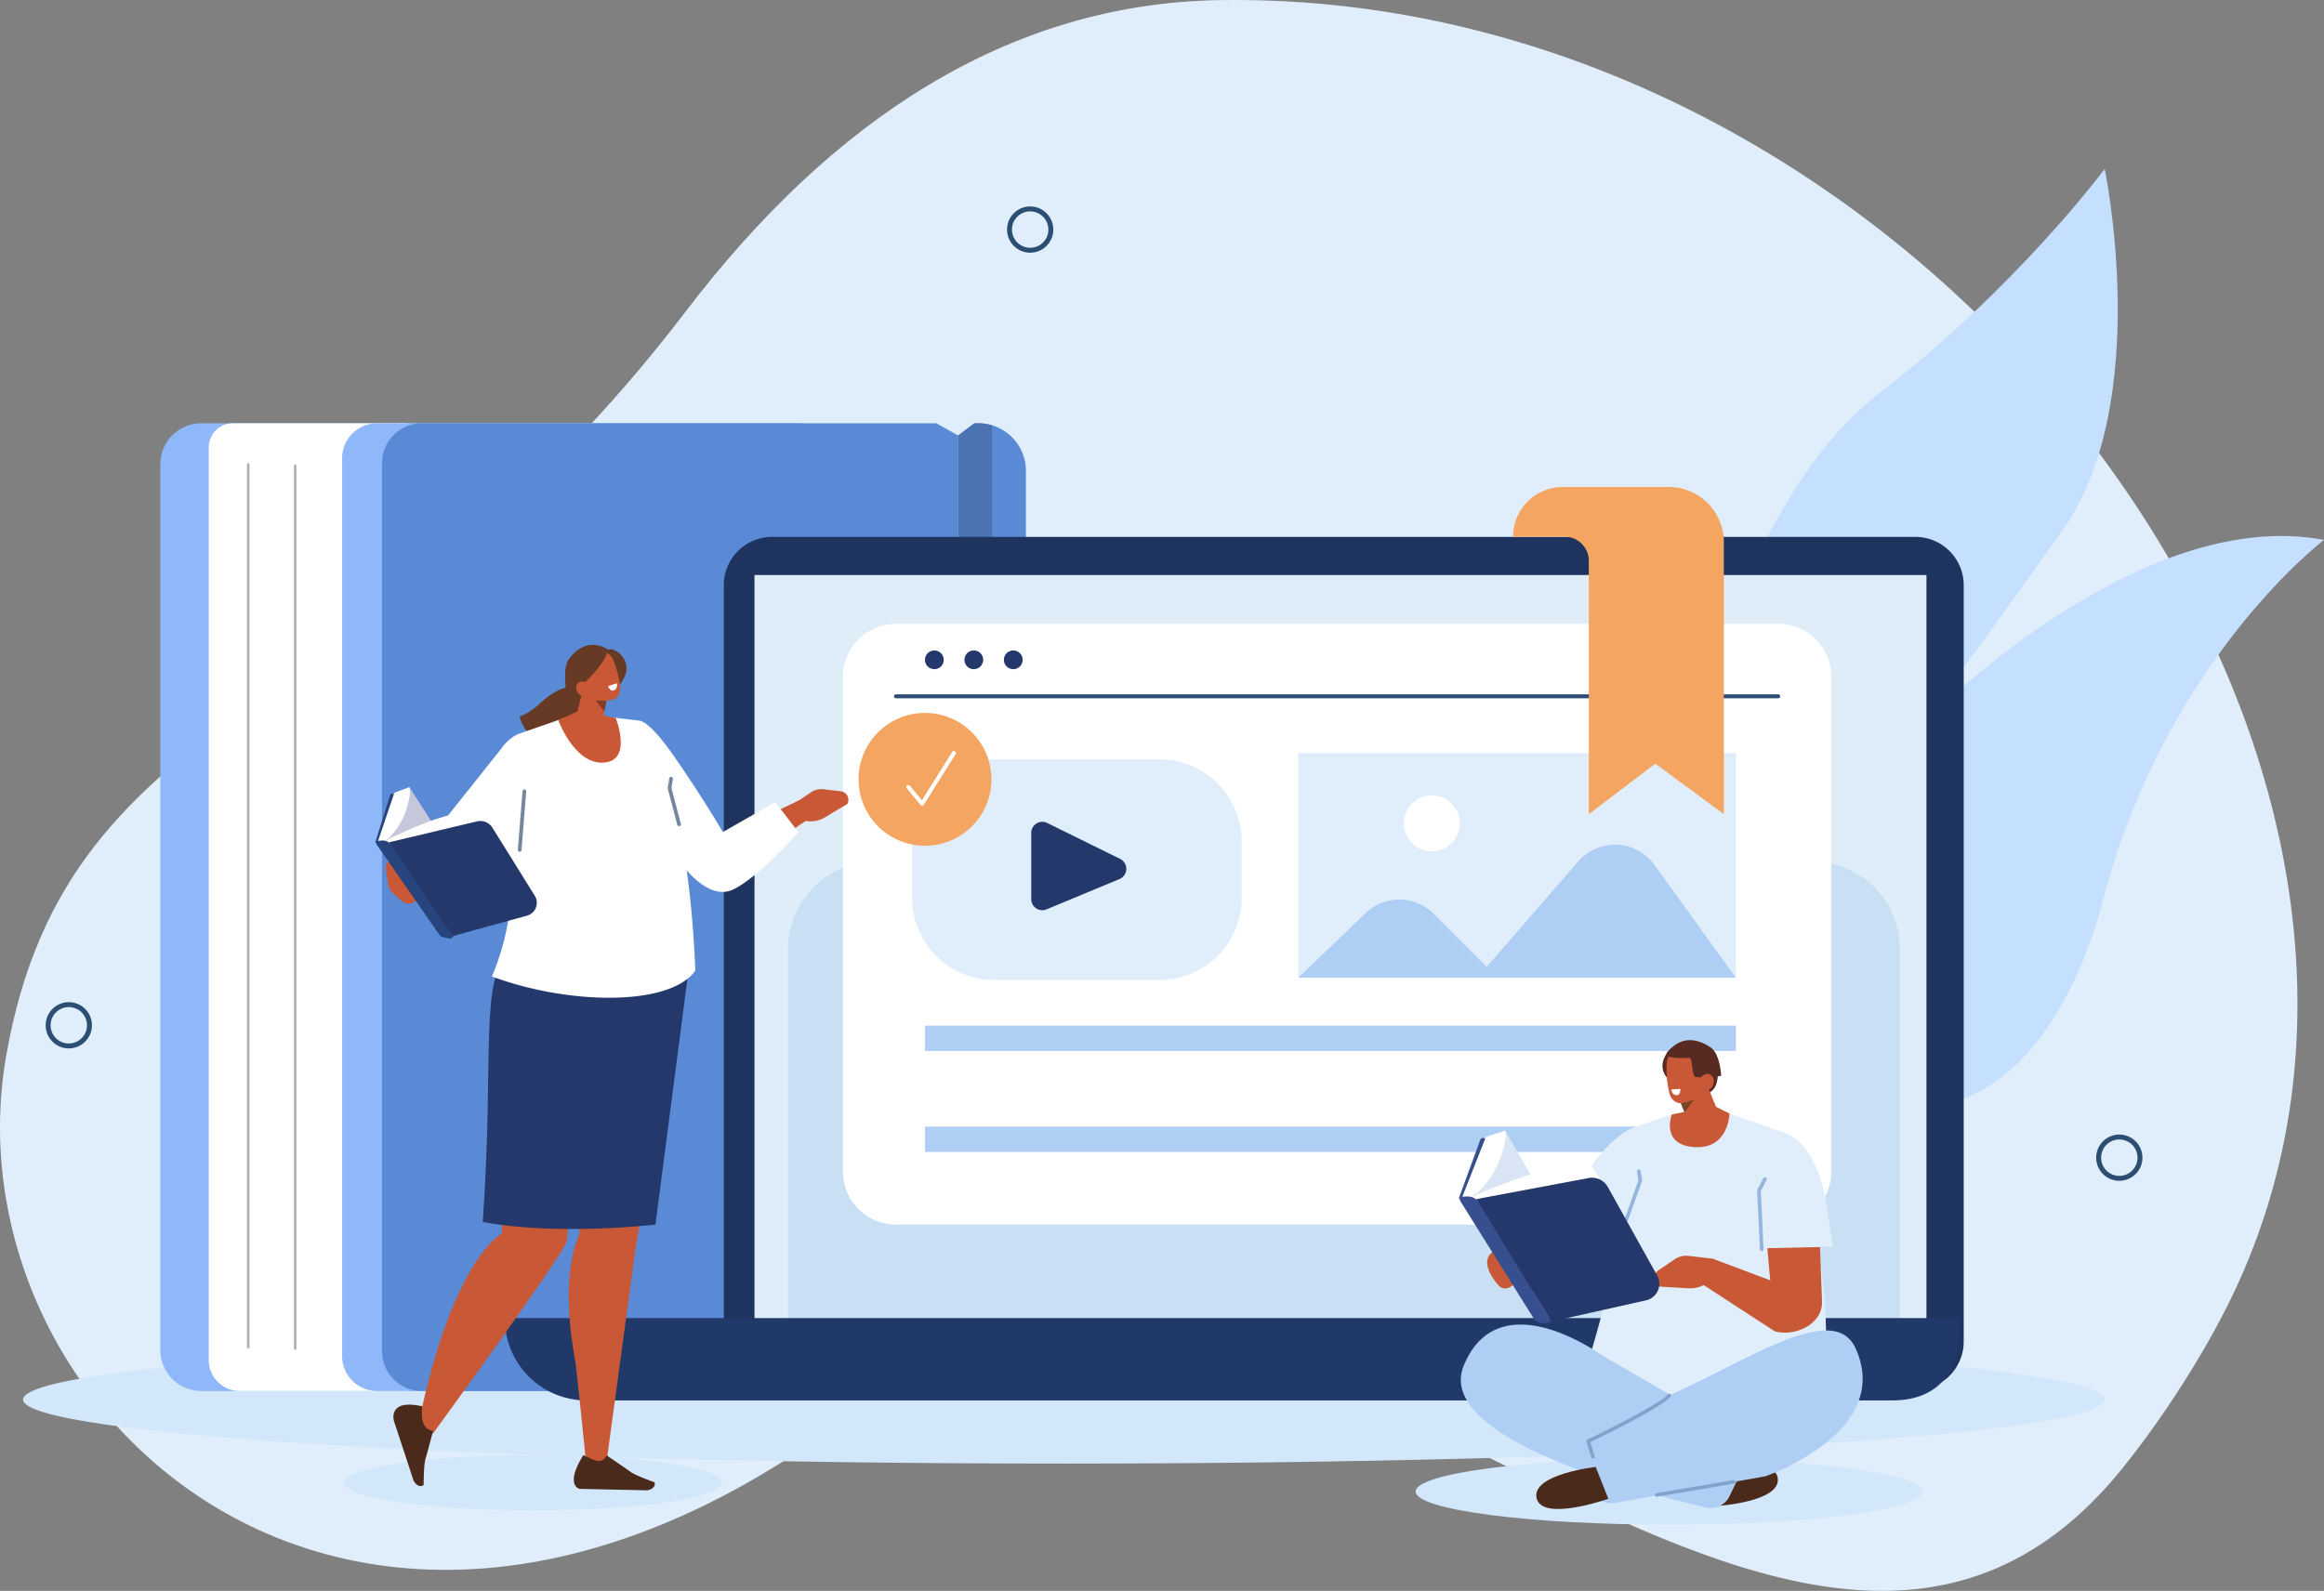 <?xml version="1.0" encoding="UTF-8"?> <svg xmlns="http://www.w3.org/2000/svg" width="843.922" height="577.875" viewBox="0 0 843.922 577.875"><rect x="0" y="0" width="843.922" height="577.875" fill="#808080" stroke="none"/><g id="グループ_9042" data-name="グループ 9042" transform="translate(3660.921 -14195.01)"><path id="パス_4890" data-name="パス 4890" d="M810.416,471.136C906.412,272.468,698.459-3.872,442.992.041c-77.009,1.18-141.177,43.814-193.869,112.95C133.719,264.41,25.034,253.051,2.247,383.492S133.081,656.161,319.759,505.443C456.209,395.278,649.242,683.7,770.6,533.5c15.322-18.963,30.348-42.767,39.819-62.366" transform="translate(-3660.92 14195.01)" fill="#e0eefb"></path><path id="パス_4891" data-name="パス 4891" d="M617.527,385.971s16.847-83.336,65.686-120.8,81.078-80.791,81.078-80.791,17.663,84.584-15.226,131.066-51.939,71.522-51.939,71.522,77.935-80.869,146.8-67.845c0,0-57.514,43.625-80.348,131.153-10.533,40.376-38.818,90.976-92.362,70.578s-53.684-134.883-53.684-134.883" transform="translate(-3660.92 14072)" fill="#c4dfff"></path><path id="パス_4892" data-name="パス 4892" d="M698.11,664.8c0,6.641-41.2,12.025-92.022,12.025s-92.021-5.384-92.021-12.025,41.2-12.025,92.021-12.025,92.022,5.384,92.022,12.025" transform="translate(-3660.92 14072)" fill="#d2e7f9" fill-rule="evenodd"></path><path id="パス_4893" data-name="パス 4893" d="M764.291,631.384c0,12.848-169.217,23.263-377.957,23.263S8.378,644.232,8.378,631.384,177.6,608.121,386.334,608.121s377.957,10.415,377.957,23.263" transform="translate(-3660.92 14072)" fill="#d2e7f9" fill-rule="evenodd"></path><path id="パス_4894" data-name="パス 4894" d="M285.8,628.279H73.1a14.887,14.887,0,0,1-14.888-14.888V291.652A14.888,14.888,0,0,1,73.1,276.764H288.725a17.789,17.789,0,0,1,17.789,17.788V607.566A20.713,20.713,0,0,1,285.8,628.279" transform="translate(-3660.92 14072)" fill="#8fb8fa"></path><path id="パス_4895" data-name="パス 4895" d="M147.98,628.279H87.065A11.265,11.265,0,0,1,75.8,617.014V285.484a8.72,8.72,0,0,1,8.719-8.72H147.98Z" transform="translate(-3660.92 14072)" fill="#fff"></path><path id="パス_4896" data-name="パス 4896" d="M287.6,628.279H136.947a12.713,12.713,0,0,1-12.713-12.713V289.477a12.713,12.713,0,0,1,12.713-12.713H290.094a15.19,15.19,0,0,1,15.19,15.19V610.592A17.687,17.687,0,0,1,287.6,628.279" transform="translate(-3660.92 14072)" fill="#8fb8fa"></path><line id="線_232" data-name="線 232" y2="320.73" transform="translate(-3570.772 14363.675)" fill="none" stroke="#afafb8" stroke-linecap="round" stroke-linejoin="round" stroke-width="0.889"></line><line id="線_233" data-name="線 233" y2="320.73" transform="translate(-3553.729 14364.156)" fill="none" stroke="#afafb8" stroke-linecap="round" stroke-linejoin="round" stroke-width="0.889"></line><path id="パス_4897" data-name="パス 4897" d="M355.276,276.764h-1.449l-5.887,4.411v344.9l4.5,2.208a20.1,20.1,0,0,0,20.1-20.1V294.025a17.261,17.261,0,0,0-17.261-17.261" transform="translate(-3660.92 14072)" fill="#5a8ad6"></path><path id="パス_4898" data-name="パス 4898" d="M347.94,281.176l-7.96-4.412H153.175a14.447,14.447,0,0,0-14.447,14.447V613.833a14.447,14.447,0,0,0,14.447,14.446H341.413l6.527-2.154Z" transform="translate(-3660.92 14072)" fill="#5a8ad6"></path><path id="パス_4899" data-name="パス 4899" d="M360.238,277.5a17.257,17.257,0,0,0-4.962-.732h-1.449l-5.888,4.411v344.9l4.5,2.208a20.033,20.033,0,0,0,7.8-1.571Z" transform="translate(-3660.92 14072)" fill="#4b73b1"></path><path id="パス_4900" data-name="パス 4900" d="M695.518,627.889H280.4a17.57,17.57,0,0,1-17.57-17.57V335.6a17.57,17.57,0,0,1,17.57-17.57H695.518a17.57,17.57,0,0,1,17.57,17.57V610.319a17.57,17.57,0,0,1-17.57,17.57" transform="translate(-3660.92 14072)" fill="#1e335e"></path><rect id="長方形_23658" data-name="長方形 23658" width="425.58" height="275.869" transform="translate(-3386.94 14403.875)" fill="#dfedf9"></rect><path id="パス_4901" data-name="パス 4901" d="M689.882,607.744H286.212V467.505a31.444,31.444,0,0,1,31.445-31.445h340.78A31.445,31.445,0,0,1,689.881,467.5Z" transform="translate(-3660.92 14072)" fill="#c9e0f4"></path><path id="パス_4902" data-name="パス 4902" d="M687,631.7H212.96a29.623,29.623,0,0,1-29.623-29.622V601.8H711.25s4.56,29.9-24.254,29.9" transform="translate(-3660.92 14072)" fill="#213969"></path><circle id="楕円形_88" data-name="楕円形 88" cx="7.506" cy="7.506" r="7.506" transform="translate(-2898.836 14608.019)" fill="none" stroke="#2d4e73" stroke-linecap="round" stroke-miterlimit="10" stroke-width="1.795"></circle><circle id="楕円形_89" data-name="楕円形 89" cx="7.506" cy="7.506" r="7.506" transform="translate(-3294.337 14270.895)" fill="none" stroke="#2d4e73" stroke-linecap="round" stroke-miterlimit="10" stroke-width="1.795"></circle><circle id="楕円形_90" data-name="楕円形 90" cx="7.506" cy="7.506" r="7.506" transform="translate(-3643.441 14559.93)" fill="none" stroke="#2d4e73" stroke-linecap="round" stroke-miterlimit="10" stroke-width="1.795"></circle><path id="パス_4905" data-name="パス 4905" d="M645.813,567.826H325.271A19.227,19.227,0,0,1,306.1,548.655V368.783a19.227,19.227,0,0,1,19.171-19.171H645.813a19.227,19.227,0,0,1,19.171,19.171V548.655a19.227,19.227,0,0,1-19.171,19.171" transform="translate(-3660.92 14072)" fill="#fff"></path><path id="パス_4906" data-name="パス 4906" d="M421.133,478.976h-60.18a29.851,29.851,0,0,1-29.763-29.763v-20.6a29.851,29.851,0,0,1,29.763-29.763h60.18A29.851,29.851,0,0,1,450.9,428.614v20.6a29.851,29.851,0,0,1-29.763,29.763" transform="translate(-3660.92 14072)" fill="#e0eefb"></path><path id="パス_4907" data-name="パス 4907" d="M380.272,421.944,406.756,435a4.019,4.019,0,0,1-.234,7.317l-26.484,11.01a4.02,4.02,0,0,1-5.563-3.712V425.55a4.02,4.02,0,0,1,5.8-3.606" transform="translate(-3660.92 14072)" fill="#24386b"></path><rect id="長方形_23661" data-name="長方形 23661" width="158.923" height="81.599" transform="translate(-3189.486 14468.563)" fill="#e0eefb"></rect><rect id="長方形_23662" data-name="長方形 23662" width="294.469" height="9.202" transform="translate(-3325.032 14567.565)" fill="#afcef4"></rect><rect id="長方形_23663" data-name="長方形 23663" width="294.469" height="9.202" transform="translate(-3325.032 14604.247)" fill="#afcef4"></rect><line id="線_234" data-name="線 234" x2="320.35" transform="translate(-3335.553 14447.937)" fill="none" stroke="#2d4e73" stroke-linecap="round" stroke-linejoin="round" stroke-width="1.454"></line><path id="パス_4908" data-name="パス 4908" d="M342.693,362.684a3.4,3.4,0,1,1-3.4-3.4,3.4,3.4,0,0,1,3.4,3.4" transform="translate(-3660.92 14072)" fill="#24386b"></path><path id="パス_4909" data-name="パス 4909" d="M357.023,362.684a3.4,3.4,0,1,1-3.4-3.4,3.4,3.4,0,0,1,3.4,3.4" transform="translate(-3660.92 14072)" fill="#24386b"></path><path id="パス_4910" data-name="パス 4910" d="M371.352,362.684a3.4,3.4,0,1,1-3.4-3.4,3.4,3.4,0,0,1,3.4,3.4" transform="translate(-3660.92 14072)" fill="#24386b"></path><path id="パス_4911" data-name="パス 4911" d="M471.434,478.161l24.5-23.489a17.66,17.66,0,0,1,24.71.261l19.241,19.246,33.232-38.266a17.659,17.659,0,0,1,27.653,1.245l29.588,41Z" transform="translate(-3660.92 14072)" fill="#afcef4"></path><path id="パス_4912" data-name="パス 4912" d="M530.106,422.108a10.161,10.161,0,1,1-10.161-10.161,10.161,10.161,0,0,1,10.161,10.161" transform="translate(-3660.92 14072)" fill="#fff"></path><path id="パス_4913" data-name="パス 4913" d="M360.01,406.1a24.122,24.122,0,1,1-24.123-24.122A24.122,24.122,0,0,1,360.01,406.1" transform="translate(-3660.92 14072)" fill="#f5a562"></path><path id="パス_4914" data-name="パス 4914" d="M329.854,408.9l5,6.042,11.546-18.4" transform="translate(-3660.92 14072)" fill="none" stroke="#fff" stroke-linecap="round" stroke-linejoin="round" stroke-width="1.469"></path><path id="パス_4915" data-name="パス 4915" d="M572.811,593.391c-5,.138-11.044-1.667-12.632-6.332,3.388-12.282,10.85-27.08,21.042-43.564,4.958-8.756,14.02-13.343,19.047-9.639,1.98,1.459,1.747,5.263-.524,8.542l-28.575,54.1Z" transform="translate(-3660.92 14072)" fill="#c95836" fill-rule="evenodd"></path><path id="パス_4916" data-name="パス 4916" d="M593.5,532.484l13.587-4.637L625.47,526.6l23.369,8.15a17.178,17.178,0,0,1,8.514,21.321l2.64,17.43c5.5,35.035,2.638,54.254-.2,64.4-33.134,12.3-78.681,11.7-89.138-3.5,11.875-30.144,17.365-59.01,22.845-101.912" transform="translate(-3660.92 14072)" fill="#e0eefb" fill-rule="evenodd"></path><path id="パス_4917" data-name="パス 4917" d="M607.085,527.847s-4.243,11.045,8.242,11.844,12.709-12.2,12.709-12.2l-5.614-2.814Z" transform="translate(-3660.92 14072)" fill="#c95836"></path><path id="パス_4918" data-name="パス 4918" d="M643.48,595.247l-3.63-40.023c-.97-10.991,5.37-18.906,13.323-16.634,3.133.894,6.988,11.656,6.913,15.91l1.567,41.553Z" transform="translate(-3660.92 14072)" fill="#c95836" fill-rule="evenodd"></path><path id="パス_4919" data-name="パス 4919" d="M621.942,580.222l-8.8-1.022a7.4,7.4,0,0,0-5,1.223l-5.941,4.021a3.578,3.578,0,0,0-.062,5.884l11.138.66a11.149,11.149,0,0,0,7.239-2.329l3.658-2.738Z" transform="translate(-3660.92 14072)" fill="#c95836"></path><path id="パス_4920" data-name="パス 4920" d="M623.546,670.042s23.517-1.463,21.988-10.27-26-1.507-26-1.507Z" transform="translate(-3660.92 14072)" fill="#4a2a1a" fill-rule="evenodd"></path><path id="パス_4921" data-name="パス 4921" d="M580.938,614.835s-36.812-26.668-49.427,4.293c-10.807,26.523,65.852,46.326,88.047,51.457a7.531,7.531,0,0,0,8.491-4.09l9.124-19.023Z" transform="translate(-3660.92 14072)" fill="#afcef4" fill-rule="evenodd"></path><path id="パス_4922" data-name="パス 4922" d="M641.087,659.253s46.438-15.871,32.786-46.386c-6.876-15.368-31.582-.556-55.753,11.34-23.824,11.725-47.168,20.428-47.168,20.428l7.457,19.787a7.149,7.149,0,0,0,7.935,4.526Z" transform="translate(-3660.92 14072)" fill="#afcef4" fill-rule="evenodd"></path><path id="パス_4923" data-name="パス 4923" d="M579.451,655.867s-23.417,2.616-21.46,11.338,26.039.228,26.039.228Z" transform="translate(-3660.92 14072)" fill="#4a2a1a" fill-rule="evenodd"></path><path id="パス_4924" data-name="パス 4924" d="M661.653,596.053c-.029,8.362-10.3,12.532-17.166,10.56l-28.655-18.648,6.106-7.74,25.842,9.711Z" transform="translate(-3660.92 14072)" fill="#c95836" fill-rule="evenodd"></path><path id="パス_4925" data-name="パス 4925" d="M578.464,652.172l-1.744-5.654s26.541-12.736,29.4-16.62" transform="translate(-3660.92 14072)" fill="none" stroke="#81a2cb" stroke-linecap="round" stroke-linejoin="round" stroke-width="1.281"></path><path id="パス_4926" data-name="パス 4926" d="M601.613,666.023s24.762-4.164,27.986-4.735" transform="translate(-3660.92 14072)" fill="none" stroke="#81a2cb" stroke-linecap="round" stroke-linejoin="round" stroke-width="1.281"></path><path id="パス_4927" data-name="パス 4927" d="M652.772,537.422s8.964,5.979,11.282,28.544l1.546,9.9-26.857.615s-4.961-36.727,2.9-39.054,11.129,0,11.129,0" transform="translate(-3660.92 14072)" fill="#e0eefb" fill-rule="evenodd"></path><path id="パス_4928" data-name="パス 4928" d="M593.5,532.484s-11.514,2.764-24.033,28.536c0,0,7.542,15.147,14.358,14.065,0,0,11.846-15.765,12.345-15.765s-2.67-26.836-2.67-26.836" transform="translate(-3660.92 14072)" fill="#e0eefb" fill-rule="evenodd"></path><path id="パス_4929" data-name="パス 4929" d="M548.2,590.594a3.234,3.234,0,0,1-4.051-.69c-2.363-2.746-6.025-8.006-2.939-11.4,4.334-4.773,11.073,3.19,11.149,6.988.046,2.263-2.276,4.04-4.159,5.107" transform="translate(-3660.92 14072)" fill="#c95836" fill-rule="evenodd"></path><path id="パス_4930" data-name="パス 4930" d="M639.751,576.827,638.742,555.5l2.153-4.219" transform="translate(-3660.92 14072)" fill="none" stroke="#93b5de" stroke-linecap="round" stroke-linejoin="round" stroke-width="1.328"></path><path id="パス_4931" data-name="パス 4931" d="M590.488,566.219l5.16-14.378-.534-3.38" transform="translate(-3660.92 14072)" fill="none" stroke="#93b5de" stroke-linecap="round" stroke-linejoin="round" stroke-width="1.328"></path><path id="パス_4932" data-name="パス 4932" d="M563.229,577.631l-8.506,18.407-24.939-37.851,7.736-21.118a1.066,1.066,0,0,1,1.919-.2Z" transform="translate(-3660.92 14072)" fill="#374f8e"></path><path id="パス_4933" data-name="パス 4933" d="M546.572,533.689l10.887,18.778-14.636,4.927s-9.919-.3-9.939-.513,13.688-23.192,13.688-23.192" transform="translate(-3660.92 14072)" fill="#d9e5f4"></path><path id="パス_4934" data-name="パス 4934" d="M580.971,551.464l-3.17-5.186c-9.689-.456-20.519,2.364-31.91,6.792-11.213,4.34-12.868,5.266-12.868,5.266l3.556,1Z" transform="translate(-3660.92 14072)" fill="#fff"></path><path id="パス_4935" data-name="パス 4935" d="M545.193,542.664c1.245-3.779,1.974-7.37,1.379-8.975l-6.986,2.281-8.723,22.149,3.07.3,1.237-1.044a32.712,32.712,0,0,0,10.023-14.713" transform="translate(-3660.92 14072)" fill="#fff"></path><path id="パス_4936" data-name="パス 4936" d="M532.775,557.622l-1.483.057a1.14,1.14,0,0,0-.925,1.73L557,602.02a2.945,2.945,0,0,0,1.758,1.323l1.227.329a6.043,6.043,0,0,0,3.365-.624l-26.1-43.069a5.027,5.027,0,0,0-4.47-2.357" transform="translate(-3660.92 14072)" fill="#374f8e"></path><path id="パス_4937" data-name="パス 4937" d="M597.753,595.339l-34.4,7.709-27.2-44.488,40.734-7.632a6.558,6.558,0,0,1,6.964,3.245L601.81,586.4a6.151,6.151,0,0,1-4.057,8.937" transform="translate(-3660.92 14072)" fill="#24386b"></path><path id="パス_4938" data-name="パス 4938" d="M606.426,515.541s-5.5-3.949-.894-10.347,8.042,5.72,7.891,5.916-7,4.431-7,4.431" transform="translate(-3660.92 14072)" fill="#572a22" fill-rule="evenodd"></path><path id="パス_4939" data-name="パス 4939" d="M623.776,512.735s.531,6.484-4.209,7.6-7.591-12.6-7.591-12.6Z" transform="translate(-3660.92 14072)" fill="#572a22" fill-rule="evenodd"></path><path id="パス_4940" data-name="パス 4940" d="M609.464,518.965s1.853,6.769,3.387,12.375a4.165,4.165,0,0,0,3.351,2.923,5.359,5.359,0,0,0,4.664-1.416l1.158-1.126a5.4,5.4,0,0,0,1.438-5.889C621.42,520.788,617.7,511.6,617.7,511.6Z" transform="translate(-3660.92 14072)" fill="#c95836" fill-rule="evenodd"></path><path id="パス_4941" data-name="パス 4941" d="M610.2,523.4l1.492,3.7,3.356-4.484Z" transform="translate(-3660.92 14072)" fill="#754722" fill-rule="evenodd"></path><path id="パス_4942" data-name="パス 4942" d="M619.662,508.731a3.722,3.722,0,0,0-3.767-3.654l-7.081.131c-2.035.037-3.331,1.752-3.6,3.789a40.209,40.209,0,0,0,.941,10.932c.44,2.009,2.061,3.838,4.095,3.8,2.171-.04,8.632-2.25,9.172-6.183a54.034,54.034,0,0,0,.24-8.816" transform="translate(-3660.92 14072)" fill="#c95836" fill-rule="evenodd"></path><path id="パス_4943" data-name="パス 4943" d="M625.018,513.762s-.336-7.936-3.873-10.307c-4.754-3.185-10.586-4.347-15.613,1.739,0,0-2.922,2.593,7.918,2.067,1.375-.067.615,6.723,2.423,6.973a27.814,27.814,0,0,0,9.145-.472" transform="translate(-3660.92 14072)" fill="#572a22" fill-rule="evenodd"></path><path id="パス_4944" data-name="パス 4944" d="M622.106,516.853a2.789,2.789,0,0,1-3.343,2.072,2.855,2.855,0,0,1-1.405-3.714,2.789,2.789,0,0,1,3.343-2.072,2.855,2.855,0,0,1,1.405,3.714" transform="translate(-3660.92 14072)" fill="#c95836" fill-rule="evenodd"></path><path id="パス_4945" data-name="パス 4945" d="M606.862,518.758l3.356-.23s.146,2.379-1.485,2.292-1.871-2.062-1.871-2.062" transform="translate(-3660.92 14072)" fill="#fff" fill-rule="evenodd"></path><path id="パス_4946" data-name="パス 4946" d="M578.5,299.913h-11a18.076,18.076,0,0,0-18.077,18.076h18.818a8.709,8.709,0,0,1,8.709,8.709v92.049L601.095,400.4l24.886,18.344V319.912a20,20,0,0,0-20-20Z" transform="translate(-3660.92 14072)" fill="#f5a562" fill-rule="evenodd"></path><path id="パス_4947" data-name="パス 4947" d="M262.274,661.592c0,5.54-30.732,10.031-68.641,10.031s-68.641-4.491-68.641-10.031,30.731-10.031,68.641-10.031,68.641,4.491,68.641,10.031" transform="translate(-3660.92 14072)" fill="#d2e7f9" fill-rule="evenodd"></path><path id="パス_4948" data-name="パス 4948" d="M215.211,504.748s-8.477,58.6-9.456,69.205c-.338,3.666-48.47,69.687-48.47,69.687-5.7.425-6.942-3.83-3.961-9.674,12.366-54.758,28.915-62.843,28.915-62.843s.767-25.457-4.535-71.4Z" transform="translate(-3660.92 14072)" fill="#c95836"></path><path id="パス_4949" data-name="パス 4949" d="M244.868,499.167l-13.936,76.238L220,655.964l-6.989.245s-3.459-34.431-4.063-38.406-5.981-29.412,1.522-46.759L204,496.92Z" transform="translate(-3660.92 14072)" fill="#c95836" fill-rule="evenodd"></path><path id="パス_4950" data-name="パス 4950" d="M220.285,651.662l8.192,5.613c1.3,1.416,9.209,4.165,9.209,4.165.544,1.757-1.238,2.682-2.658,2.914l-24.588-.521s-5.5-1.194,1.377-12.271c4.161,2,6.73,3.545,8.468.1" transform="translate(-3660.92 14072)" fill="#4a2a1a" fill-rule="evenodd"></path><path id="パス_4951" data-name="パス 4951" d="M157.269,642.771l-2.569,9.593c-.9,1.7-.865,10.069-.865,10.069-1.476,1.1-2.942-.275-3.632-1.537l-7.148-21.726s-2.488-8.16,10.247-5.357c-.5,4.588.14,8.465,3.967,8.958" transform="translate(-3660.92 14072)" fill="#4a2a1a" fill-rule="evenodd"></path><path id="パス_4952" data-name="パス 4952" d="M251.1,467.226,238.01,567.839s-35.838,4.184-62.7-.969c4.381-62.394-1.735-87.539,10.463-99.644Z" transform="translate(-3660.92 14072)" fill="#24386b" fill-rule="evenodd"></path><path id="パス_4953" data-name="パス 4953" d="M220.995,359.008c1.92-1.456,13.232,5.893.68,15.943l-6.4-12.784Z" transform="translate(-3660.92 14072)" fill="#663a24" fill-rule="evenodd"></path><path id="パス_4954" data-name="パス 4954" d="M211.257,373.371c-2.563-1.315-5.727-.933-8.342.276a31.869,31.869,0,0,0-7,5.017,23.849,23.849,0,0,1-7.206,4.679,13.675,13.675,0,0,0,4.416,7.072,40.745,40.745,0,0,0,7,4.752c1.545.9,3.346,1.829,5.038,1.253a6.159,6.159,0,0,0,2.9-2.838,32.8,32.8,0,0,0,4.461-9.5,14.574,14.574,0,0,0-.981-10.29c.255.188.509.375-.281-.423" transform="translate(-3660.92 14072)" fill="#663a24" fill-rule="evenodd"></path><path id="パス_4955" data-name="パス 4955" d="M256.885,429.44c13.662-6.071,19.728-9.312,33.308-15.724l3.74,6.54c-25.323,16.947-23.111,22.808-36.039,23.959-9.822-9.682-3.844-12.671-1.009-14.775" transform="translate(-3660.92 14072)" fill="#c95836"></path><path id="パス_4956" data-name="パス 4956" d="M232.6,385.518s37.522,46.57,33.1,51.947l-1.885,2.427a6.133,6.133,0,0,1-9.672.017L235.8,416.476,232.128,412Z" transform="translate(-3660.92 14072)" fill="#c95836" fill-rule="evenodd"></path><path id="パス_4957" data-name="パス 4957" d="M232.287,384.792l-19.131-2.238-5.246.206-19.936,6.952A14.656,14.656,0,0,0,180.71,407.9l4.88,22.817c1.656,20.031-2.094,35.444-6.959,46.99,28.267,10.5,64.949,10.789,73.87-2.18-1.5-35.455-6.448-67.919-20.214-90.736" transform="translate(-3660.92 14072)" fill="#fff" fill-rule="evenodd"></path><path id="パス_4958" data-name="パス 4958" d="M220.459,373.8s-.879,6.6-1.606,12.059a4.055,4.055,0,0,1-2.5,3.233,3.989,3.989,0,0,1-4.014-.617l-1.072-.876a5.238,5.238,0,0,1-1.769-5.278c1.2-5.015,3.4-14.149,3.4-14.149Z" transform="translate(-3660.92 14072)" fill="#c95836" fill-rule="evenodd"></path><path id="パス_4959" data-name="パス 4959" d="M220.282,377.435l-.828,3.917-3.276-3.916Z" transform="translate(-3660.92 14072)" fill="#873b24" fill-rule="evenodd"></path><path id="パス_4960" data-name="パス 4960" d="M223.593,383.827s6.268,15.516-4.383,16.2-16.48-15.446-16.48-15.446l7.779-3.456Z" transform="translate(-3660.92 14072)" fill="#c95836"></path><path id="パス_4961" data-name="パス 4961" d="M209.538,366.723a3.53,3.53,0,0,1,2.18-4.474l6.356-2.169c1.826-.623,3.536.488,4.433,2.216a38.174,38.174,0,0,1,2.69,10.053c.256,1.933-.6,4.088-2.425,4.711-1.949.665-8.423.78-10.174-2.553a51.307,51.307,0,0,1-3.06-7.784" transform="translate(-3660.92 14072)" fill="#c95836" fill-rule="evenodd"></path><path id="パス_4962" data-name="パス 4962" d="M205.7,375.022s-1.571-9.269.817-12.525c3.212-4.375,8.037-7.294,14.483-3.489,0,0-2.28,8.112-14.479,16.448Z" transform="translate(-3660.92 14072)" fill="#663a24" fill-rule="evenodd"></path><path id="パス_4963" data-name="パス 4963" d="M209.981,374.755a2.644,2.644,0,0,0,3.65.768,2.707,2.707,0,0,0,.053-3.765,2.643,2.643,0,0,0-3.649-.768,2.706,2.706,0,0,0-.054,3.765" transform="translate(-3660.92 14072)" fill="#c95836" fill-rule="evenodd"></path><path id="パス_4964" data-name="パス 4964" d="M223.981,371.215l-3.193,1.018s.755,2.186,2.233,1.512.96-2.53.96-2.53" transform="translate(-3660.92 14072)" fill="#fff" fill-rule="evenodd"></path><path id="パス_4965" data-name="パス 4965" d="M232.318,384.824s3.186-.339,12.16,12.48c9.048,12.923,22.582,34.373,23.208,38.356s-18.719,1.458-18.719,1.458l-16.55-22.1Z" transform="translate(-3660.92 14072)" fill="#fff" fill-rule="evenodd"></path><path id="パス_4966" data-name="パス 4966" d="M246.589,422.447l-3.442-13.135.529-3.463" transform="translate(-3660.92 14072)" fill="none" stroke="#75879c" stroke-linecap="round" stroke-linejoin="round" stroke-width="1.343"></path><path id="パス_4967" data-name="パス 4967" d="M288.069,415.15l6.495-4.385a6.531,6.531,0,0,1,4.421-1.075l6.3.741a3.165,3.165,0,0,1,2.438,4.6l-8.472,5.05a9.841,9.841,0,0,1-6.628,1.116l-3.983-.661Z" transform="translate(-3660.92 14072)" fill="#c95836"></path><path id="パス_4968" data-name="パス 4968" d="M247.653,437.011s9.3,13.339,18.416,9.183,23.857-20.914,23.857-20.914l-8.419-10.927-22.922,13.131Z" transform="translate(-3660.92 14072)" fill="#fff"></path><path id="パス_4969" data-name="パス 4969" d="M183.279,393.372s15.185,10.994,10.895,22.129c0,0-13.149,31.462-17.218,38.114-5.448,8.906-12.612,3.656-12.612,3.656l-20.582-14.582,15.6,4.7.711-24.854Z" transform="translate(-3660.92 14072)" fill="#fff"></path><path id="パス_4970" data-name="パス 4970" d="M150.008,450.913a3.947,3.947,0,0,1-4.155-.674l-3.108-2.744a5.667,5.667,0,0,1-1.84-3.456l-.785-5.478a2.76,2.76,0,0,1,3.181-3.177l5.945,5.892a8.615,8.615,0,0,1,2.358,5.3l.138,1.418a2.868,2.868,0,0,1-1.734,2.917" transform="translate(-3660.92 14072)" fill="#c95836"></path><line id="線_235" data-name="線 235" x1="1.703" y2="21.293" transform="translate(-3472.211 14482.441)" fill="none" stroke="#75879c" stroke-linecap="round" stroke-linejoin="round" stroke-width="1.343"></line><path id="パス_4971" data-name="パス 4971" d="M163.445,442.966l-6.012,14.847L136.315,428.9l5.3-16.957a.842.842,0,0,1,1.507-.232Z" transform="translate(-3660.92 14072)" fill="#28447d"></path><path id="パス_4972" data-name="パス 4972" d="M148.631,408.927l9.305,14.4-11.362,4.444s-7.838.136-7.862-.027,9.919-18.82,9.919-18.82" transform="translate(-3660.92 14072)" fill="#c6c7db"></path><path id="パス_4973" data-name="パス 4973" d="M176.449,421.644l-2.7-3.971c-7.662.008-16.1,2.645-24.92,6.573-8.682,3.851-9.953,4.644-9.953,4.644l2.844.655Z" transform="translate(-3660.92 14072)" fill="#fff"></path><path id="パス_4974" data-name="パス 4974" d="M147.884,416.061c.839-3.029,1.278-5.89.747-7.134l-5.425,2.065L137.165,428.8l2.433.121.937-.871a25.843,25.843,0,0,0,7.349-11.99" transform="translate(-3660.92 14072)" fill="#fff"></path><path id="パス_4975" data-name="パス 4975" d="M138.654,428.336l-1.168.1a.9.9,0,0,0-.664,1.4l22.635,32.608a2.318,2.318,0,0,0,1.437.977l2.265.492a1.258,1.258,0,0,0,1.3-1.928l-22.189-31.961a3.973,3.973,0,0,0-3.617-1.69" transform="translate(-3660.92 14072)" fill="#28447d"></path><path id="パス_4976" data-name="パス 4976" d="M191.36,455.625l-26.854,7.391-23.153-34.068,31.849-7.572a5.183,5.183,0,0,1,5.62,2.3l15.4,24.747a4.86,4.86,0,0,1-2.862,7.206" transform="translate(-3660.92 14072)" fill="#24386b"></path></g></svg> 